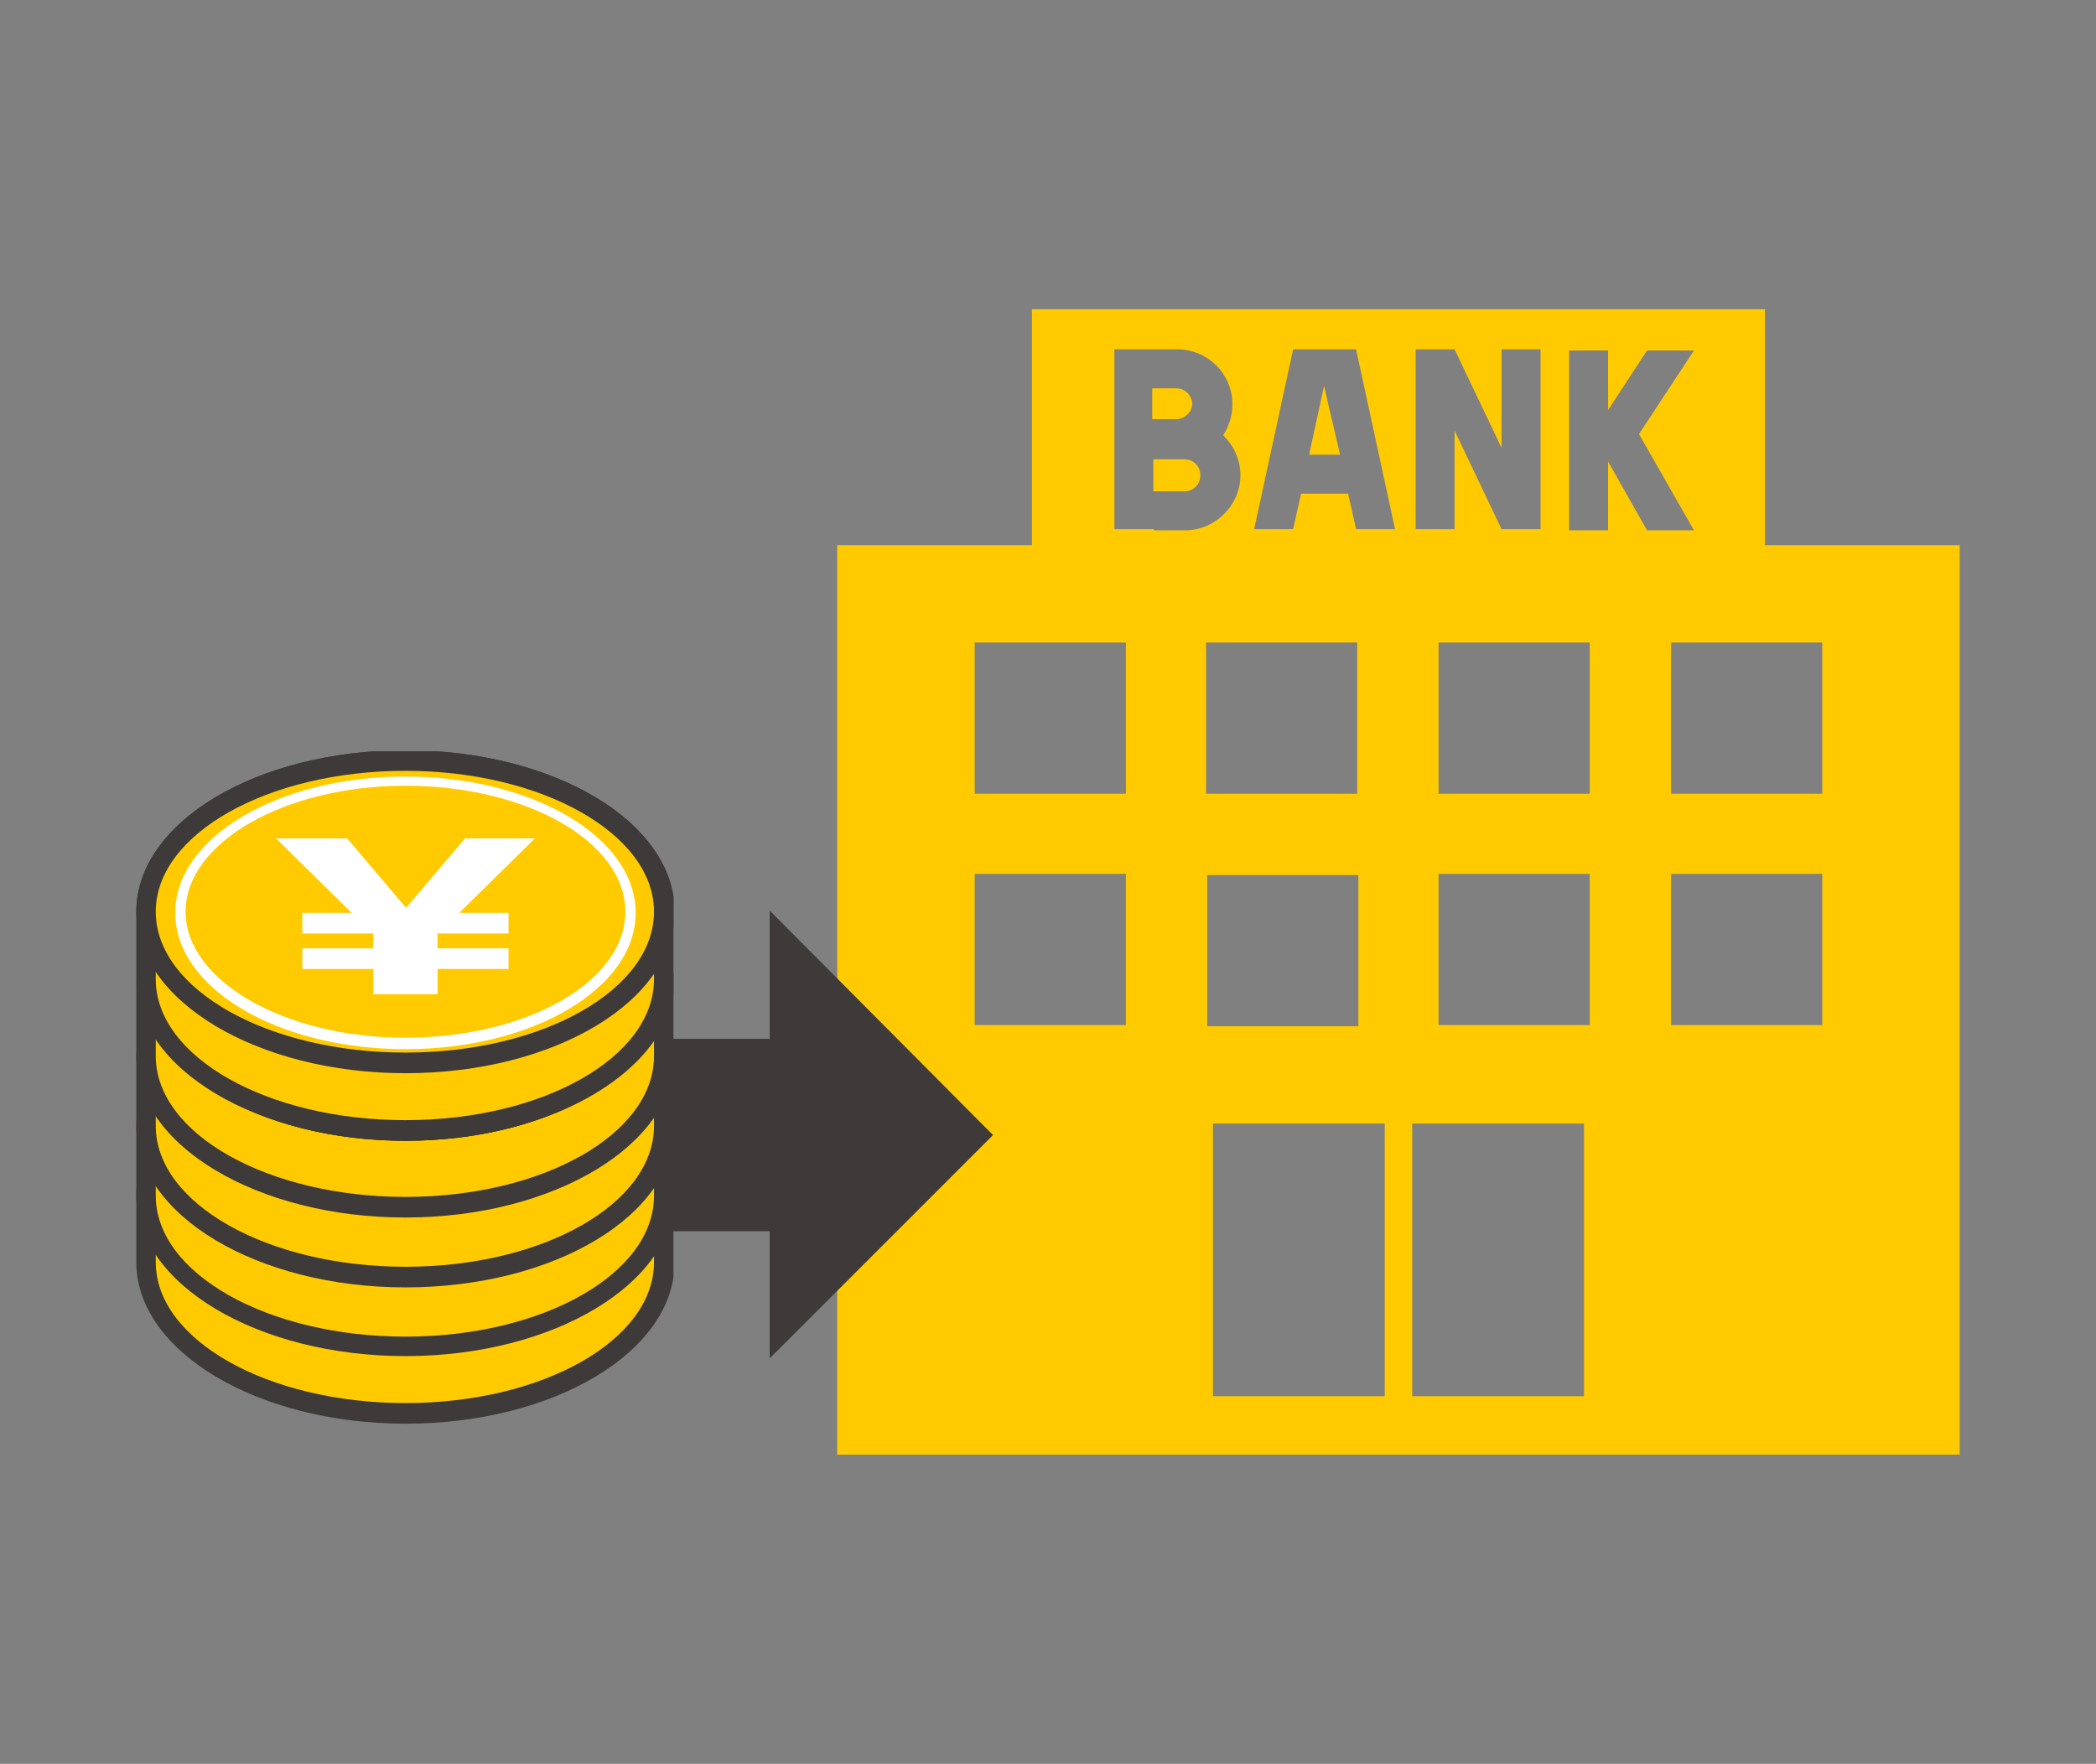<?xml version="1.0" encoding="UTF-8"?>
<svg id="_レイヤー_2" data-name="レイヤー 2" xmlns="http://www.w3.org/2000/svg" xmlns:xlink="http://www.w3.org/1999/xlink" viewBox="0 0 18.3 15.4">
  <rect x="0" y="0" width="18.3" height="15.4" fill="#808080" stroke="none"/>
  <defs>
    <style>
      .cls-1 {
        fill: #3e3a39;
      }

      .cls-2 {
        fill: #fff;
      }

      .cls-3 {
        fill: none;
      }

      .cls-4 {
        clip-path: url(#clippath-1);
      }

      .cls-5 {
        fill: #ffcb00;
      }

      .cls-6 {
        clip-path: url(#clippath);
      }
    </style>
    <clipPath id="clippath">
      <rect class="cls-3" width="18.3" height="15.4"/>
    </clipPath>
    <clipPath id="clippath-1">
      <rect class="cls-3" x="1.19" y="6.56" width="4.69" height="5.87"/>
    </clipPath>
  </defs>
  <g id="_レイヤー_1-2" data-name="レイヤー 1">
    <g class="cls-6">
      <g>
        <g>
          <path class="cls-5" d="M10.34,4.01h-.27v.28h.27c.08,0,.14-.06.14-.14s-.06-.14-.14-.14"/>
          <path class="cls-5" d="M15.41,4.76v-2.06h-6.4v2.06h-1.7v7.94h9.8v-7.94h-1.7ZM12.36,3.05h.34l.41.86v-.86h.34v1.57h-.34l-.41-.86v.86h-.34v-1.57ZM9.83,8.95h-1.32v-1.32h1.32v1.32ZM9.83,6.93h-1.32v-1.32h1.32v1.32ZM10.07,4.62h-.34v-1.57h.55c.26,0,.48.21.48.48,0,.1-.03.19-.08.27.09.09.15.21.15.35,0,.26-.22.48-.48.48h-.27ZM11.85,6.93h-1.32v-1.32h1.32v1.32ZM10.54,7.64h1.32v1.32h-1.32v-1.32ZM12.09,12.19h-1.5v-2.38h1.5v2.38ZM11.84,4.62l-.07-.31h-.41l-.07.31h-.34l.34-1.57h.55l.34,1.57h-.34ZM13.83,12.19h-1.5v-2.38h1.5v2.38ZM13.88,8.95h-1.32v-1.32h1.32v1.32ZM13.88,6.93h-1.32v-1.32h1.32v1.32ZM14.04,4.03v.6h-.34v-1.57h.34v.52l.34-.52h.41l-.48.73h0l.48.84h-.41l-.34-.6ZM15.91,8.95h-1.32v-1.32h1.32v1.32ZM15.91,6.93h-1.32v-1.32h1.32v1.32Z"/>
          <polygon class="cls-5" points="11.43 3.97 11.7 3.97 11.56 3.37 11.43 3.97"/>
          <path class="cls-5" d="M10.41,3.53c0-.07-.06-.14-.14-.14h-.21v.27h.21c.07,0,.14-.06.14-.14"/>
        </g>
        <polygon class="cls-1" points="6.72 11.86 8.67 9.91 6.72 7.95 6.72 11.86"/>
        <rect class="cls-1" x="5.57" y="9.07" width="1.68" height="1.68"/>
        <g class="cls-4">
          <path class="cls-5" d="M5.8,10.44c0-.73-1.01-1.32-2.26-1.32s-2.26.59-2.26,1.32v.59c0,.73,1.01,1.32,2.26,1.32s2.26-.59,2.26-1.32v-.59Z"/>
          <path class="cls-1" d="M3.54,12.43c-1.29,0-2.35-.63-2.35-1.41v-.59c0-.77,1.05-1.41,2.35-1.41s2.35.63,2.35,1.41v.59c0,.78-1.05,1.41-2.35,1.41ZM3.54,9.2c-1.2,0-2.18.55-2.18,1.23v.59c0,.68.98,1.23,2.18,1.23s2.17-.55,2.17-1.23v-.59c0-.68-.98-1.23-2.17-1.23Z"/>
          <path d="M5.8,10.44c0,.73-1.01,1.32-2.26,1.32s-2.26-.59-2.26-1.32,1.01-1.32,2.26-1.32,2.26.59,2.26,1.32"/>
          <path class="cls-5" d="M5.8,9.85c0-.73-1.01-1.32-2.26-1.32s-2.26.59-2.26,1.32v.59c0,.73,1.01,1.32,2.26,1.32s2.26-.59,2.26-1.32v-.59Z"/>
          <path class="cls-1" d="M3.54,11.84c-1.29,0-2.35-.63-2.35-1.41v-.59c0-.78,1.05-1.41,2.35-1.41s2.35.63,2.35,1.41v.59c0,.77-1.05,1.41-2.35,1.41ZM3.54,8.62c-1.2,0-2.18.55-2.18,1.23v.59c0,.68.98,1.23,2.18,1.23s2.17-.55,2.17-1.23v-.59c0-.68-.98-1.23-2.17-1.23Z"/>
          <path d="M5.8,9.85c0,.73-1.01,1.32-2.26,1.32s-2.26-.59-2.26-1.32,1.01-1.32,2.26-1.32,2.26.59,2.26,1.32"/>
          <path class="cls-5" d="M5.8,9.24c0-.73-1.01-1.32-2.26-1.32s-2.26.59-2.26,1.32v.59c0,.73,1.01,1.32,2.26,1.32s2.26-.59,2.26-1.32v-.59Z"/>
          <path class="cls-1" d="M3.54,11.24c-1.29,0-2.35-.63-2.35-1.41v-.59c0-.77,1.05-1.41,2.35-1.41s2.35.63,2.35,1.41v.59c0,.78-1.05,1.41-2.35,1.41ZM3.54,8.01c-1.2,0-2.18.55-2.18,1.23v.59c0,.68.98,1.23,2.18,1.23s2.17-.55,2.17-1.23v-.59c0-.68-.98-1.23-2.17-1.23Z"/>
          <path d="M5.8,9.24c0,.73-1.01,1.32-2.26,1.32s-2.26-.59-2.26-1.32,1.01-1.32,2.26-1.32,2.26.59,2.26,1.32"/>
          <path class="cls-5" d="M5.8,8.64c0-.73-1.01-1.32-2.26-1.32s-2.26.59-2.26,1.32v.59c0,.73,1.01,1.32,2.26,1.32s2.26-.59,2.26-1.32v-.59Z"/>
          <path class="cls-1" d="M3.54,10.63c-1.29,0-2.35-.63-2.35-1.41v-.59c0-.78,1.05-1.41,2.35-1.41s2.35.63,2.35,1.41v.59c0,.77-1.05,1.41-2.35,1.41ZM3.54,7.4c-1.2,0-2.18.55-2.18,1.23v.59c0,.68.98,1.23,2.18,1.23s2.17-.55,2.17-1.23v-.59c0-.68-.98-1.23-2.17-1.23Z"/>
          <path d="M5.8,8.64c0,.73-1.01,1.32-2.26,1.32s-2.26-.59-2.26-1.32,1.01-1.32,2.26-1.32,2.26.59,2.26,1.32"/>
          <g>
            <path class="cls-5" d="M5.8,7.97c0-.73-1.01-1.32-2.26-1.32s-2.26.59-2.26,1.32v.59c0,.73,1.01,1.32,2.26,1.32s2.26-.59,2.26-1.32v-.59Z"/>
            <path class="cls-1" d="M3.54,9.93c-1.27,0-2.31-.61-2.31-1.37v-.59c0-.76,1.04-1.37,2.31-1.37s2.31.61,2.31,1.37v.59c0,.75-1.04,1.37-2.31,1.37ZM3.54,6.7c-1.22,0-2.21.57-2.21,1.27v.59c0,.7.99,1.27,2.21,1.27s2.21-.57,2.21-1.27v-.59c0-.7-.99-1.27-2.21-1.27Z"/>
          </g>
          <path class="cls-1" d="M3.54,9.96c-1.29,0-2.35-.63-2.35-1.41v-.59c0-.78,1.05-1.41,2.35-1.41s2.35.63,2.35,1.41v.59c0,.77-1.05,1.41-2.35,1.41ZM3.54,6.73c-1.2,0-2.18.55-2.18,1.23v.59c0,.68.98,1.23,2.18,1.23s2.17-.55,2.17-1.23v-.59c0-.68-.98-1.23-2.17-1.23Z"/>
          <path class="cls-5" d="M5.8,7.97c0,.73-1.01,1.32-2.26,1.32s-2.26-.59-2.26-1.32,1.01-1.32,2.26-1.32,2.26.59,2.26,1.32"/>
          <path class="cls-1" d="M3.54,9.37c-1.29,0-2.35-.63-2.35-1.41s1.05-1.41,2.35-1.41,2.35.63,2.35,1.41-1.05,1.41-2.35,1.41ZM3.54,6.73c-1.2,0-2.18.55-2.18,1.23s.98,1.23,2.18,1.23,2.17-.55,2.17-1.23-.98-1.23-2.17-1.23Z"/>
          <path class="cls-2" d="M3.54,9.16c-1.11,0-2.01-.53-2.01-1.19s.9-1.19,2.01-1.19,2.01.53,2.01,1.19-.9,1.19-2.01,1.19ZM3.54,6.86c-1.06,0-1.92.5-1.92,1.1s.86,1.1,1.92,1.1,1.92-.49,1.92-1.1-.86-1.1-1.92-1.1Z"/>
          <polygon class="cls-2" points="3.03 7.32 3.54 7.92 3.55 7.92 4.06 7.32 4.67 7.32 4.01 7.97 4.44 7.97 4.44 8.15 3.82 8.15 3.82 8.16 3.82 8.28 4.44 8.28 4.44 8.46 3.82 8.46 3.82 8.68 3.26 8.68 3.26 8.46 2.64 8.46 2.64 8.28 3.26 8.28 3.26 8.16 3.26 8.15 2.64 8.15 2.64 7.97 3.07 7.97 2.41 7.32 3.03 7.32"/>
        </g>
      </g>
    </g>
  </g>
</svg>